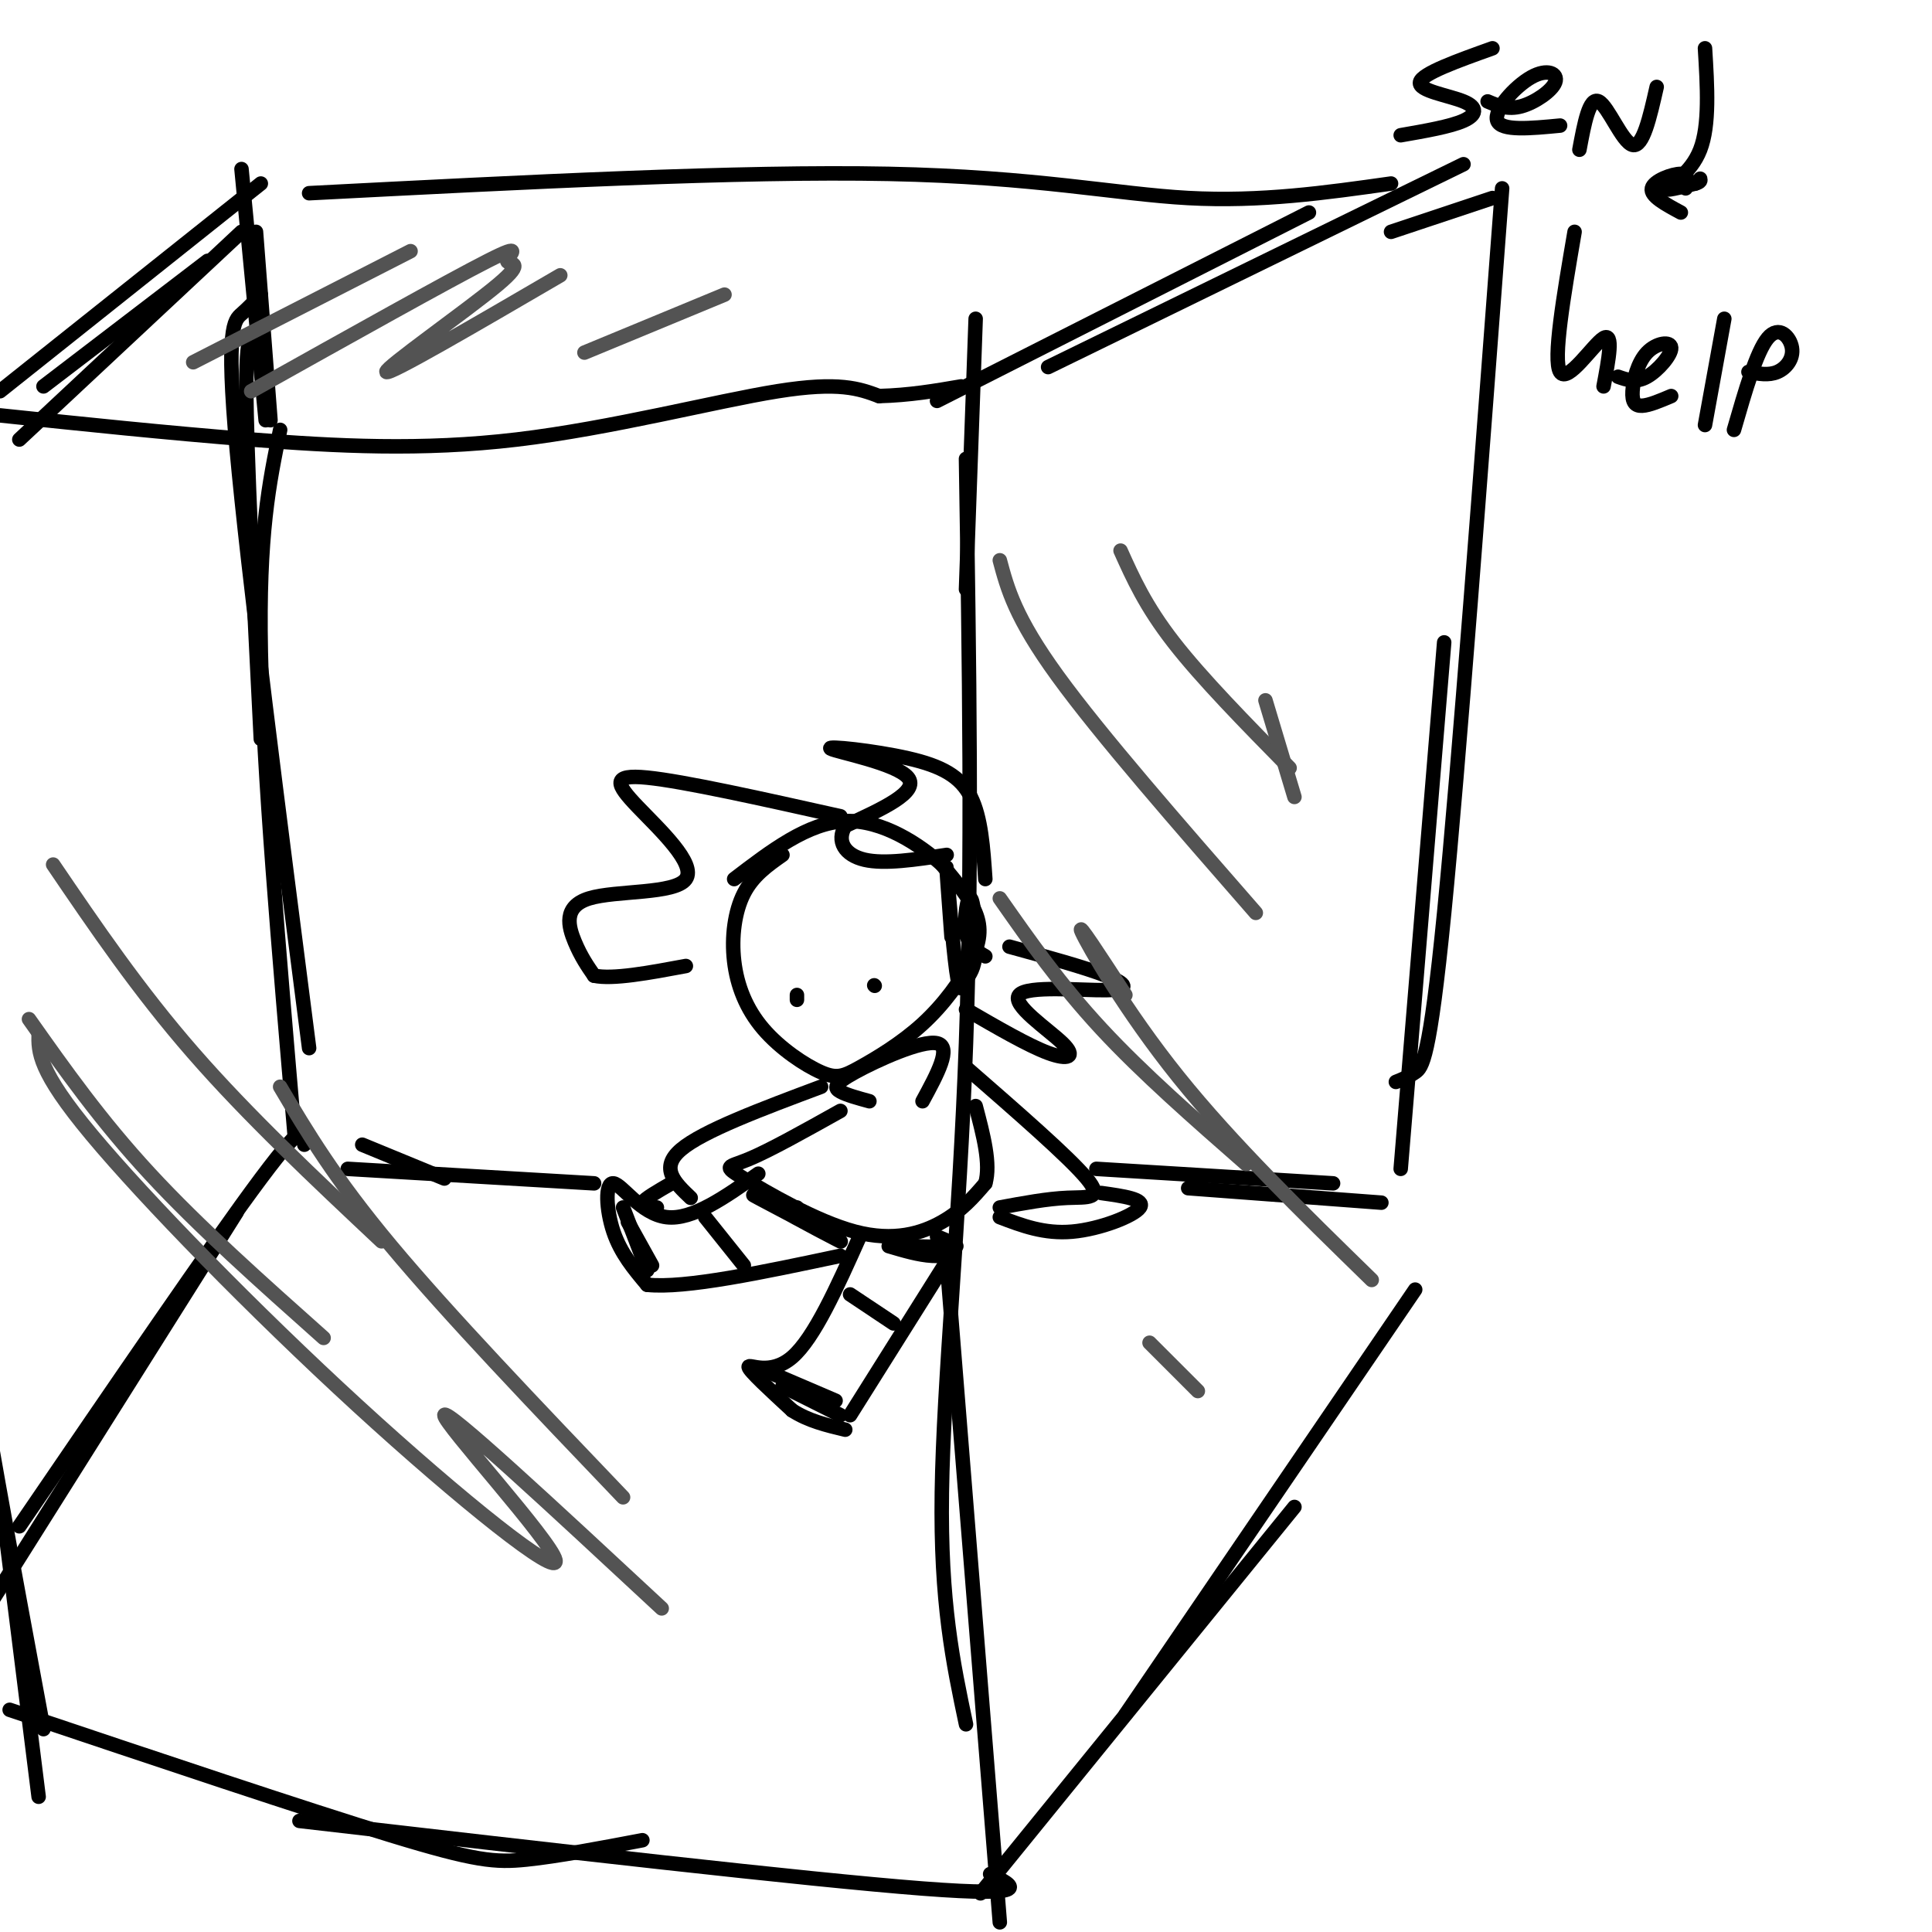 <svg viewBox='0 0 400 400' version='1.1' xmlns='http://www.w3.org/2000/svg' xmlns:xlink='http://www.w3.org/1999/xlink'><g fill='none' stroke='#000000' stroke-width='3' stroke-linecap='round' stroke-linejoin='round'><path d='M54,72c-1.500,-2.750 -3.000,-5.500 -3,8c0.000,13.500 1.500,43.250 3,73'/><path d='M54,61c-1.244,1.333 -2.489,2.667 -4,4c-1.511,1.333 -3.289,2.667 -1,28c2.289,25.333 8.644,74.667 15,124'/><path d='M58,89c-2.250,10.833 -4.500,21.667 -4,46c0.500,24.333 3.750,62.167 7,100'/><path d='M162,177c-3.059,2.149 -6.118,4.297 -8,8c-1.882,3.703 -2.588,8.959 -2,14c0.588,5.041 2.469,9.867 6,14c3.531,4.133 8.713,7.572 12,9c3.287,1.428 4.679,0.844 8,-1c3.321,-1.844 8.571,-4.948 13,-9c4.429,-4.052 8.039,-9.053 10,-13c1.961,-3.947 2.275,-6.842 1,-10c-1.275,-3.158 -4.137,-6.579 -7,-10'/><path d='M195,179c-4.511,-4.089 -12.289,-9.311 -20,-9c-7.711,0.311 -15.356,6.156 -23,12'/><path d='M174,169c-16.222,-3.622 -32.444,-7.244 -40,-8c-7.556,-0.756 -6.447,1.353 -2,6c4.447,4.647 12.233,11.833 10,15c-2.233,3.167 -14.486,2.314 -20,4c-5.514,1.686 -4.290,5.910 -3,9c1.290,3.090 2.645,5.045 4,7'/><path d='M123,202c3.833,0.833 11.417,-0.583 19,-2'/><path d='M204,182c-0.429,-6.372 -0.858,-12.743 -3,-17c-2.142,-4.257 -5.997,-6.399 -13,-8c-7.003,-1.601 -17.155,-2.662 -16,-2c1.155,0.662 13.616,3.046 16,6c2.384,2.954 -5.308,6.477 -13,10'/><path d='M175,171c-1.889,3.156 -0.111,6.044 4,7c4.111,0.956 10.556,-0.022 17,-1'/><path d='M197,194c-0.606,-8.213 -1.212,-16.426 -1,-14c0.212,2.426 1.241,15.492 2,21c0.759,5.508 1.248,3.456 2,2c0.752,-1.456 1.769,-2.318 2,-6c0.231,-3.682 -0.322,-10.184 -1,-11c-0.678,-0.816 -1.479,4.052 -1,7c0.479,2.948 2.240,3.974 4,5'/><path d='M209,196c7.835,2.153 15.669,4.307 20,6c4.331,1.693 5.158,2.926 0,3c-5.158,0.074 -16.300,-1.011 -18,1c-1.700,2.011 6.042,7.118 9,10c2.958,2.882 1.131,3.538 -3,2c-4.131,-1.538 -10.565,-5.269 -17,-9'/><path d='M165,206c0.000,0.000 0.000,1.000 0,1'/><path d='M181,204c0.000,0.000 0.100,0.100 0.1,0.1'/><path d='M180,228c-2.351,-0.643 -4.702,-1.286 -6,-2c-1.298,-0.714 -1.542,-1.500 3,-4c4.542,-2.500 13.869,-6.714 17,-6c3.131,0.714 0.065,6.357 -3,12'/><path d='M174,230c-7.349,4.110 -14.699,8.220 -19,10c-4.301,1.780 -5.555,1.230 -1,4c4.555,2.770 14.919,8.861 23,11c8.081,2.139 13.880,0.325 18,-2c4.120,-2.325 6.560,-5.163 9,-8'/><path d='M204,245c1.167,-4.000 -0.417,-10.000 -2,-16'/><path d='M157,243c-6.827,4.827 -13.655,9.655 -19,9c-5.345,-0.655 -9.208,-6.792 -11,-7c-1.792,-0.208 -1.512,5.512 0,10c1.512,4.488 4.256,7.744 7,11'/><path d='M134,266c7.833,0.833 23.917,-2.583 40,-6'/><path d='M178,256c-4.711,10.533 -9.422,21.067 -14,25c-4.578,3.933 -9.022,1.267 -9,2c0.022,0.733 4.511,4.867 9,9'/><path d='M164,292c3.333,2.167 7.167,3.083 11,4'/><path d='M198,258c0.000,0.000 -22.000,35.000 -22,35'/><path d='M159,284c0.000,0.000 14.000,6.000 14,6'/><path d='M162,287c0.000,0.000 12.000,6.000 12,6'/><path d='M129,250c0.000,0.000 5.000,13.000 5,13'/><path d='M130,253c0.000,0.000 5.000,9.000 5,9'/><path d='M146,252c0.000,0.000 8.000,10.000 8,10'/><path d='M176,268c0.000,0.000 9.000,6.000 9,6'/><path d='M165,252c-5.708,-2.917 -11.417,-5.833 -8,-4c3.417,1.833 15.958,8.417 17,9c1.042,0.583 -9.417,-4.833 -13,-7c-3.583,-2.167 -0.292,-1.083 3,0'/><path d='M164,250c0.667,0.000 0.833,0.000 1,0'/><path d='M184,258c3.116,0.925 6.233,1.850 9,2c2.767,0.150 5.185,-0.475 3,-1c-2.185,-0.525 -8.973,-0.949 -9,-1c-0.027,-0.051 6.707,0.271 9,0c2.293,-0.271 0.147,-1.136 -2,-2'/><path d='M170,225c-12.250,4.583 -24.500,9.167 -29,13c-4.500,3.833 -1.250,6.917 2,10'/><path d='M200,221c10.689,9.311 21.378,18.622 25,23c3.622,4.378 0.178,3.822 -4,4c-4.178,0.178 -9.089,1.089 -14,2'/><path d='M228,247c4.600,0.644 9.200,1.289 8,3c-1.200,1.711 -8.200,4.489 -14,5c-5.800,0.511 -10.400,-1.244 -15,-3'/><path d='M139,245c-2.750,1.583 -5.500,3.167 -6,4c-0.500,0.833 1.250,0.917 3,1'/><path d='M75,237c0.000,0.000 17.000,7.000 17,7'/><path d='M72,242c0.000,0.000 51.000,3.000 51,3'/><path d='M227,242c0.000,0.000 49.000,3.000 49,3'/><path d='M246,246c0.000,0.000 40.000,3.000 40,3'/><path d='M290,242c0.000,0.000 9.000,-109.000 9,-109'/><path d='M289,224c1.289,-0.511 2.578,-1.022 4,-2c1.422,-0.978 2.978,-2.422 6,-33c3.022,-30.578 7.511,-90.289 12,-150'/><path d='M293,267c0.000,0.000 -60.000,88.000 -60,88'/><path d='M268,312c0.000,0.000 -65.000,80.000 -65,80'/><path d='M207,398c0.000,0.000 -11.000,-137.000 -11,-137'/><path d='M200,357c-2.667,-12.622 -5.333,-25.244 -5,-48c0.333,-22.756 3.667,-55.644 5,-93c1.333,-37.356 0.667,-79.178 0,-121'/><path d='M200,122c0.000,0.000 2.000,-56.000 2,-56'/><path d='M205,388c4.917,2.417 9.833,4.833 -14,3c-23.833,-1.833 -76.417,-7.917 -129,-14'/><path d='M133,381c-8.778,1.667 -17.556,3.333 -24,4c-6.444,0.667 -10.556,0.333 -28,-5c-17.444,-5.333 -48.222,-15.667 -79,-26'/><path d='M8,372c0.000,0.000 -7.000,-56.000 -7,-56'/><path d='M9,358c-6.500,-35.000 -13.000,-70.000 -16,-91c-3.000,-21.000 -2.500,-28.000 -2,-35'/><path d='M56,87c0.000,0.000 -3.000,-39.000 -3,-39'/><path d='M55,87c0.000,0.000 -5.000,-52.000 -5,-52'/><path d='M288,38c-13.511,1.911 -27.022,3.822 -42,3c-14.978,-0.822 -31.422,-4.378 -62,-5c-30.578,-0.622 -75.289,1.689 -120,4'/><path d='M0,86c17.238,1.810 34.476,3.619 52,5c17.524,1.381 35.333,2.333 55,0c19.667,-2.333 41.190,-7.952 54,-10c12.810,-2.048 16.905,-0.524 21,1'/><path d='M182,82c6.333,-0.167 11.667,-1.083 17,-2'/><path d='M50,48c0.000,0.000 -46.000,43.000 -46,43'/><path d='M0,81c0.000,0.000 54.000,-43.000 54,-43'/><path d='M9,80c0.000,0.000 34.000,-26.000 34,-26'/><path d='M194,83c0.000,0.000 77.000,-39.000 77,-39'/><path d='M217,76c0.000,0.000 86.000,-42.000 86,-42'/><path d='M309,41c0.000,0.000 -21.000,7.000 -21,7'/><path d='M63,237c0.417,-3.083 0.833,-6.167 -9,7c-9.833,13.167 -29.917,42.583 -50,72'/><path d='M49,251c0.000,0.000 -51.000,81.000 -51,81'/></g>
<g fill='none' stroke='#535353' stroke-width='3' stroke-linecap='round' stroke-linejoin='round'><path d='M6,211c7.417,10.500 14.833,21.000 25,32c10.167,11.000 23.083,22.500 36,34'/><path d='M8,214c-0.081,3.807 -0.163,7.614 11,21c11.163,13.386 33.569,36.351 55,56c21.431,19.649 41.885,35.982 41,32c-0.885,-3.982 -23.110,-28.281 -23,-30c0.110,-1.719 22.555,19.140 45,40'/><path d='M11,179c8.833,13.000 17.667,26.000 29,39c11.333,13.000 25.167,26.000 39,39'/><path d='M58,225c5.583,9.417 11.167,18.833 23,33c11.833,14.167 29.917,33.083 48,52'/><path d='M40,75c0.000,0.000 45.000,-23.000 45,-23'/><path d='M52,81c20.437,-11.435 40.874,-22.871 49,-27c8.126,-4.129 3.941,-0.952 4,0c0.059,0.952 4.362,-0.321 -2,5c-6.362,5.321 -23.389,17.234 -23,18c0.389,0.766 18.195,-9.617 36,-20'/><path d='M121,73c0.000,0.000 29.000,-12.000 29,-12'/><path d='M207,186c6.250,8.917 12.500,17.833 21,27c8.500,9.167 19.250,18.583 30,28'/><path d='M233,206c-5.133,-7.889 -10.267,-15.778 -9,-13c1.267,2.778 8.933,16.222 20,30c11.067,13.778 25.533,27.889 40,42'/><path d='M207,116c1.583,5.917 3.167,11.833 12,24c8.833,12.167 24.917,30.583 41,49'/><path d='M232,114c2.583,5.750 5.167,11.500 11,19c5.833,7.500 14.917,16.750 24,26'/><path d='M262,145c0.000,0.000 6.000,20.000 6,20'/><path d='M238,278c0.000,0.000 10.000,10.000 10,10'/></g>
<g fill='none' stroke='#000000' stroke-width='3' stroke-linecap='round' stroke-linejoin='round'><path d='M309,10c-7.280,2.607 -14.560,5.214 -15,7c-0.440,1.786 5.958,2.750 9,4c3.042,1.250 2.726,2.786 0,4c-2.726,1.214 -7.863,2.107 -13,3'/><path d='M308,21c2.091,0.888 4.182,1.777 7,1c2.818,-0.777 6.364,-3.219 7,-5c0.636,-1.781 -1.636,-2.903 -5,-1c-3.364,1.903 -7.818,6.829 -7,9c0.818,2.171 6.909,1.585 13,1'/><path d='M327,31c1.022,-5.489 2.044,-10.978 4,-10c1.956,0.978 4.844,8.422 7,9c2.156,0.578 3.578,-5.711 5,-12'/><path d='M353,10c0.489,7.956 0.978,15.911 -1,21c-1.978,5.089 -6.422,7.311 -7,8c-0.578,0.689 2.711,-0.156 6,-1'/><path d='M351,38c1.167,-0.333 1.083,-0.667 1,-1'/><path d='M326,48c-2.267,13.244 -4.533,26.489 -3,29c1.533,2.511 6.867,-5.711 9,-7c2.133,-1.289 1.067,4.356 0,10'/><path d='M335,78c1.844,0.652 3.688,1.304 6,0c2.312,-1.304 5.092,-4.565 5,-6c-0.092,-1.435 -3.056,-1.044 -5,1c-1.944,2.044 -2.870,5.743 -3,8c-0.130,2.257 0.534,3.074 2,3c1.466,-0.074 3.733,-1.037 6,-2'/><path d='M357,66c0.000,0.000 -4.000,22.000 -4,22'/><path d='M359,89c2.339,-8.107 4.679,-16.214 7,-19c2.321,-2.786 4.625,-0.250 5,2c0.375,2.250 -1.179,4.214 -3,5c-1.821,0.786 -3.911,0.393 -6,0'/><path d='M349,39c0.378,-1.489 0.756,-2.978 -1,-3c-1.756,-0.022 -5.644,1.422 -6,3c-0.356,1.578 2.822,3.289 6,5'/></g>
</svg>
